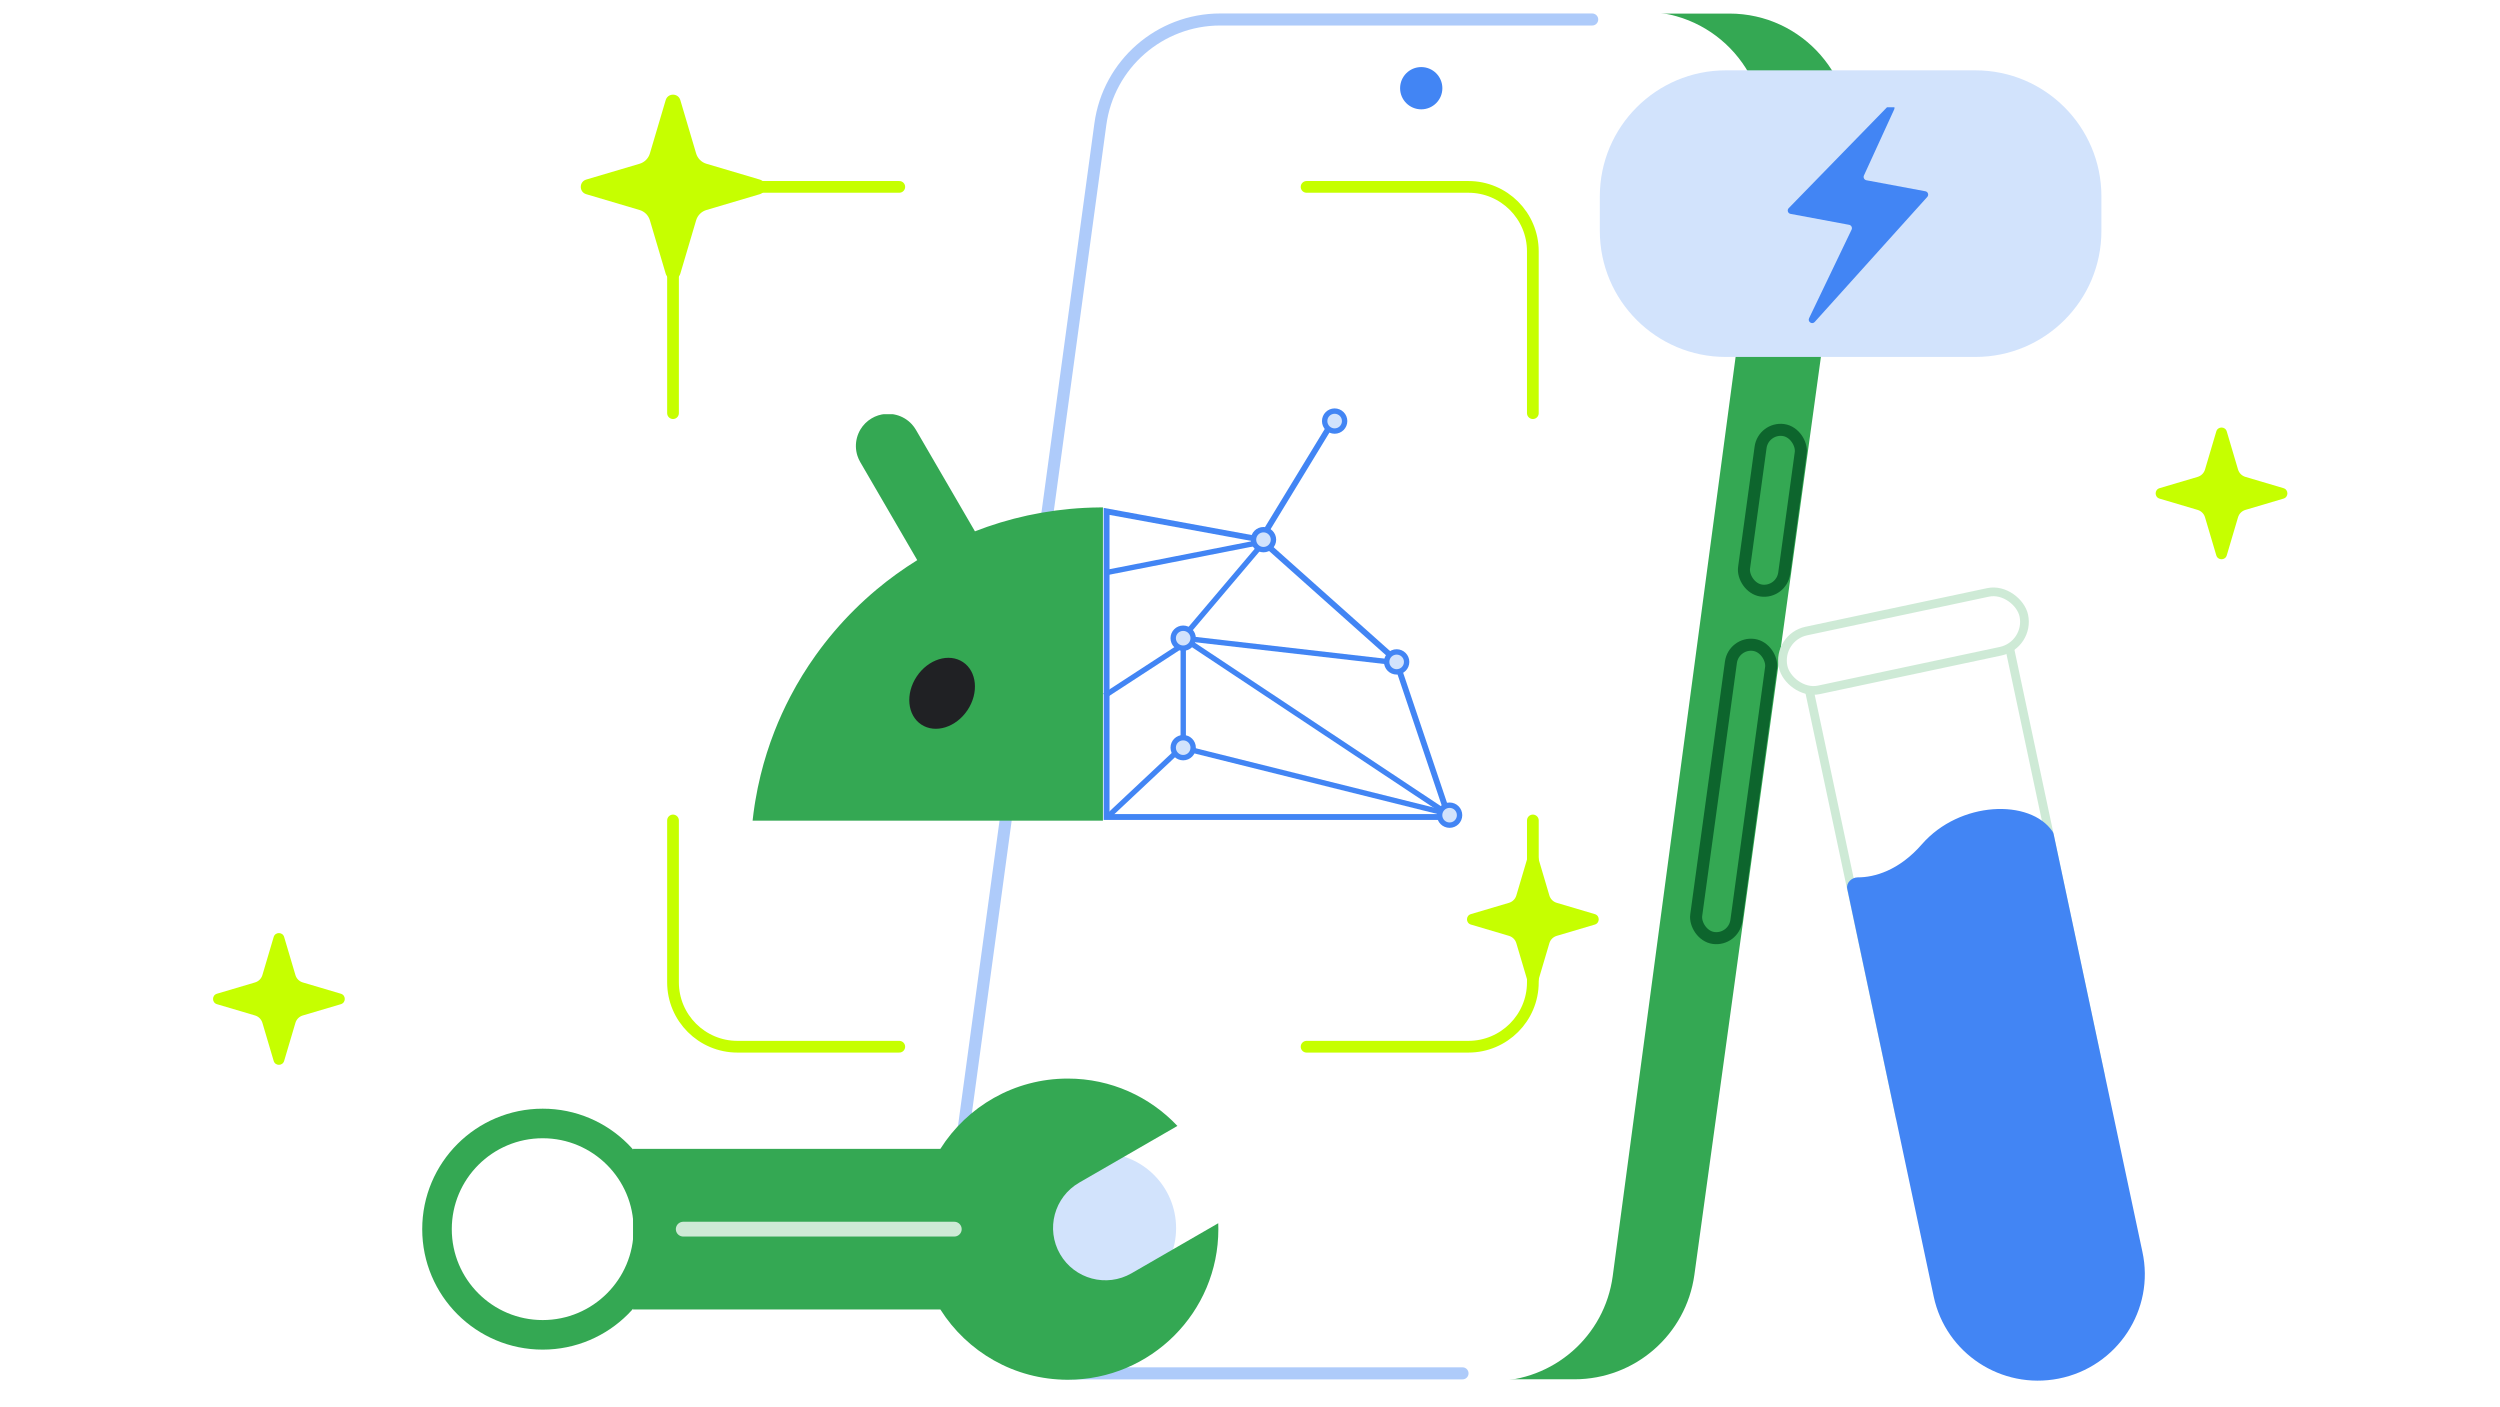 <svg width="853" height="480" viewBox="0 0 853 480" fill="none" xmlns="http://www.w3.org/2000/svg">
<rect width="853" height="480" fill="white"/>
<path d="M537.216 470.614H461.755L547.956 4.63H590.067C615.115 4.63 634.396 26.75 630.975 51.564L578.124 434.959C575.307 455.393 557.844 470.614 537.216 470.614Z" fill="#34A853"/>
<path d="M375.774 39.823C378.516 19.314 396.013 4 416.705 4H560.753C585.734 4 604.994 26.007 601.684 50.767L550.261 435.411C547.519 455.92 530.021 471.233 509.33 471.233H365.281C340.301 471.233 321.041 449.227 324.351 424.467L375.774 39.823Z" fill="white"/>
<path d="M543.259 6.649H416.359C395.704 6.649 378.226 21.91 375.441 42.377L323.83 421.725C320.457 446.515 339.729 468.586 364.748 468.586H499.012" stroke="#AECBFA" stroke-width="4.109" stroke-linecap="round"/>
<ellipse cx="484.924" cy="30.096" rx="7.211" ry="7.211" fill="#4285F4"/>
<rect x="1.755" y="2.315" width="13.823" height="55.275" rx="6.912" transform="matrix(0.991 0.136 -0.136 0.991 600.227 143.251)" stroke="#0D652D" stroke-width="4.109"/>
<rect x="1.755" y="2.315" width="13.823" height="100.902" rx="6.912" transform="matrix(0.991 0.136 -0.136 0.991 590.109 216.57)" stroke="#0D652D" stroke-width="4.109"/>
<ellipse cx="375.645" cy="419.049" rx="25.64" ry="25.64" fill="#D2E3FC"/>
<g clip-path="url(#clip0_67_548)">
<path d="M495.165 274.759C495.089 274.271 495.013 273.789 494.932 273.306C494.437 270.314 493.825 267.357 493.109 264.441C491.857 259.346 490.278 254.372 488.397 249.556C486.807 245.478 484.996 241.51 482.987 237.664C480.401 232.725 477.483 227.985 474.262 223.476C470.313 217.951 465.904 212.775 461.088 208.005C459.067 206.001 456.976 204.066 454.815 202.213C450.139 198.187 445.142 194.521 439.877 191.244C439.923 191.168 439.964 191.087 440.011 191.012C442.422 186.858 444.839 182.709 447.25 178.555C449.609 174.5 451.967 170.445 454.326 166.39C456.021 163.479 457.716 160.563 459.405 157.652C459.807 156.961 460.121 156.246 460.36 155.514C461.018 153.475 461.047 151.331 460.517 149.338C460.383 148.844 460.22 148.362 460.022 147.892C459.824 147.421 459.591 146.962 459.329 146.521C458.426 145.01 457.139 143.697 455.52 142.738C454.087 141.89 452.486 141.385 450.843 141.24C450.156 141.181 449.463 141.187 448.776 141.257C448.205 141.315 447.64 141.42 447.081 141.565C445.083 142.094 443.231 143.186 441.787 144.766C441.269 145.335 440.803 145.963 440.401 146.654C438.706 149.565 437.011 152.481 435.322 155.392L428.246 167.558C425.835 171.712 423.418 175.86 421.007 180.014C420.744 180.467 420.477 180.92 420.214 181.379C419.848 181.234 419.486 181.088 419.12 180.949C405.823 175.895 391.397 173.129 376.318 173.129C375.905 173.129 375.497 173.129 375.084 173.135C361.677 173.269 348.794 175.592 336.779 179.764C335.387 180.246 334.012 180.757 332.649 181.292C332.405 180.868 332.154 180.444 331.91 180.02C329.499 175.866 327.082 171.717 324.67 167.563C322.312 163.508 319.953 159.453 317.594 155.398C315.899 152.487 314.204 149.571 312.515 146.66C312.114 145.969 311.648 145.341 311.129 144.772C309.685 143.192 307.833 142.099 305.835 141.571C305.276 141.425 304.711 141.321 304.14 141.263C303.453 141.193 302.76 141.187 302.073 141.245C300.431 141.385 298.829 141.89 297.396 142.744C295.777 143.703 294.496 145.016 293.587 146.526C293.325 146.968 293.092 147.427 292.894 147.898C292.696 148.368 292.527 148.85 292.399 149.344C291.869 151.337 291.898 153.481 292.556 155.52C292.795 156.252 293.11 156.966 293.511 157.658C295.206 160.569 296.901 163.485 298.59 166.396C300.949 170.451 303.308 174.506 305.666 178.561C308.078 182.715 310.495 186.863 312.906 191.017C312.923 191.052 312.946 191.087 312.964 191.122C308.101 194.137 303.471 197.478 299.103 201.132C296.488 203.322 293.966 205.617 291.549 208.017C286.738 212.786 282.329 217.963 278.375 223.488C275.148 227.996 272.23 232.731 269.65 237.675C267.641 241.521 265.83 245.489 264.24 249.568C262.358 254.384 260.78 259.357 259.528 264.452C258.812 267.369 258.206 270.32 257.705 273.318C257.623 273.8 257.548 274.288 257.472 274.77C257.204 276.507 256.977 278.256 256.785 280.017H495.834C495.642 278.256 495.415 276.507 495.147 274.77L495.165 274.759Z" fill="#34A853"/>
<path d="M330.109 242.303C334.035 236.418 333.34 229.074 328.557 225.899C323.774 222.724 316.715 224.922 312.789 230.806C308.864 236.691 309.559 244.035 314.342 247.21C319.124 250.385 326.184 248.188 330.109 242.303Z" fill="#202124"/>
</g>
<path d="M430.177 184.134L377.573 174.485V278.76H494.297L476.243 225.221L430.177 184.134ZM430.177 184.134L455.389 142.735" stroke="#4285F4" stroke-width="2"/>
<path d="M455.38 147.078C457.262 147.078 458.787 145.553 458.787 143.671C458.787 141.79 457.262 140.264 455.38 140.264C453.499 140.264 451.974 141.79 451.974 143.671C451.974 145.553 453.499 147.078 455.38 147.078Z" fill="#D2E3FC" stroke="#4285F4" stroke-width="1.833"/>
<path d="M431.422 184.757L377.573 195.34" stroke="#4285F4" stroke-width="1.833"/>
<path d="M378.507 278.138L403.719 254.481V217.44L431.422 184.757" stroke="#4285F4" stroke-width="1.833"/>
<path d="M431.102 187.54C432.983 187.54 434.509 186.015 434.509 184.133C434.509 182.252 432.983 180.727 431.102 180.727C429.22 180.727 427.695 182.252 427.695 184.133C427.695 186.015 429.22 187.54 431.102 187.54Z" fill="#D2E3FC" stroke="#4285F4" stroke-width="1.833"/>
<path d="M493.363 277.514L404.653 255.414" stroke="#4285F4" stroke-width="1.833"/>
<path d="M403.702 258.51C405.584 258.51 407.109 256.985 407.109 255.103C407.109 253.222 405.584 251.696 403.702 251.696C401.821 251.696 400.296 253.222 400.296 255.103C400.296 256.985 401.821 258.51 403.702 258.51Z" fill="#D2E3FC" stroke="#4285F4" stroke-width="1.833"/>
<path d="M403.702 219.93L376.934 237.361" stroke="#4285F4" stroke-width="1.833"/>
<path d="M403.719 217.75L476.866 226.155" stroke="#4285F4" stroke-width="1.833"/>
<path d="M476.538 229.25C478.419 229.25 479.945 227.725 479.945 225.843C479.945 223.962 478.419 222.437 476.538 222.437C474.656 222.437 473.131 223.962 473.131 225.843C473.131 227.725 474.656 229.25 476.538 229.25Z" fill="#D2E3FC" stroke="#4285F4" stroke-width="1.833"/>
<path d="M494.608 278.138L402.786 217.129" stroke="#4285F4" stroke-width="1.833"/>
<path d="M494.599 281.545C496.481 281.545 498.006 280.02 498.006 278.138C498.006 276.257 496.481 274.731 494.599 274.731C492.718 274.731 491.193 276.257 491.193 278.138C491.193 280.02 492.718 281.545 494.599 281.545Z" fill="#D2E3FC" stroke="#4285F4" stroke-width="1.833"/>
<path d="M403.702 221.158C405.584 221.158 407.109 219.633 407.109 217.751C407.109 215.87 405.584 214.345 403.702 214.345C401.821 214.345 400.296 215.87 400.296 217.751C400.296 219.633 401.821 221.158 403.702 221.158Z" fill="#D2E3FC" stroke="#4285F4" stroke-width="1.833"/>
<path d="M445.804 63.766L501.007 63.766C513.157 63.766 523.007 73.616 523.007 85.766V140.971" stroke="#C6FF00" stroke-width="4" stroke-linecap="round"/>
<path d="M306.834 357.142L251.63 357.142C239.48 357.142 229.63 347.292 229.63 335.142L229.63 279.937" stroke="#C6FF00" stroke-width="4" stroke-linecap="round"/>
<path d="M523.011 279.935L523.011 335.14C523.011 347.29 513.161 357.14 501.011 357.14L445.807 357.14" stroke="#C6FF00" stroke-width="4" stroke-linecap="round"/>
<path d="M229.632 140.967L229.632 85.762C229.632 73.612 239.481 63.762 251.632 63.762L306.835 63.762" stroke="#C6FF00" stroke-width="4" stroke-linecap="round"/>
<rect x="616.943" y="233.706" width="69.859" height="149.739" transform="rotate(-12 616.943 233.706)" fill="white" stroke="#CEEAD6" stroke-width="2.971"/>
<path d="M655.737 288.077C647.898 297.076 639.482 299.38 633.88 299.355C631.829 299.346 629.847 301.219 630.271 303.216L659.78 442.388C663.888 461.755 682.859 474.223 702.384 470.386C722.431 466.447 735.334 446.87 730.969 427.015L700.692 284.563C700.626 284.266 700.511 283.981 700.341 283.729C692.743 272.494 668.684 273.216 655.737 288.077Z" fill="#4285F4"/>
<rect x="606.266" y="217.446" width="83.956" height="20.522" rx="10.261" transform="rotate(-12 606.266 217.446)" fill="white" stroke="#CEEAD6" stroke-width="2.971"/>
<path fill-rule="evenodd" clip-rule="evenodd" d="M415.703 419.388C415.703 418.711 415.69 418.037 415.664 417.366L386.089 434.441C377.547 439.373 366.625 436.446 361.694 427.905C356.763 419.363 359.689 408.441 368.231 403.51L401.733 384.167C392.363 374.219 379.068 368.008 364.323 368.008C346.022 368.008 329.955 377.576 320.853 391.984L215.994 391.984L215.994 446.789L320.852 446.789C329.953 461.198 346.021 470.768 364.323 470.768C392.7 470.768 415.703 447.764 415.703 419.388Z" fill="#34A853"/>
<path d="M185.165 383.326C165.25 383.326 149.105 399.471 149.105 419.386C149.105 439.302 165.25 455.447 185.165 455.447C205.081 455.447 221.226 439.302 221.226 419.386C221.226 399.471 205.081 383.326 185.165 383.326Z" stroke="#34A853" stroke-width="10.088"/>
<path d="M325.603 419.386L233.118 419.386" stroke="#CEEAD6" stroke-width="5.044" stroke-linecap="round"/>
<path d="M232.128 34.161C231.391 31.675 227.869 31.675 227.133 34.161L221.741 52.36C221.24 54.051 219.917 55.374 218.226 55.875L200.028 61.267C197.542 62.003 197.542 65.525 200.028 66.261L218.226 71.653C219.917 72.154 221.24 73.477 221.741 75.168L227.133 93.367C227.869 95.853 231.391 95.853 232.128 93.367L237.519 75.168C238.02 73.477 239.343 72.154 241.034 71.653L259.232 66.261C261.718 65.525 261.718 62.003 259.232 61.267L241.034 55.875C239.343 55.374 238.02 54.051 237.519 52.36L232.128 34.161Z" fill="#C6FF00"/>
<path d="M759.768 147.203C759.242 145.427 756.727 145.427 756.2 147.203L752.349 160.201C751.991 161.409 751.047 162.354 749.839 162.712L736.84 166.563C735.064 167.089 735.064 169.605 736.84 170.131L749.839 173.982C751.047 174.34 751.991 175.285 752.349 176.493L756.2 189.491C756.727 191.267 759.242 191.267 759.768 189.491L763.619 176.493C763.977 175.285 764.922 174.34 766.13 173.982L779.128 170.131C780.904 169.605 780.904 167.089 779.128 166.563L766.13 162.712C764.922 162.354 763.977 161.409 763.619 160.201L759.768 147.203Z" fill="#C6FF00"/>
<path d="M524.793 292.534C524.267 290.758 521.752 290.758 521.225 292.534L517.374 305.533C517.017 306.741 516.072 307.686 514.864 308.043L501.865 311.895C500.089 312.421 500.089 314.936 501.865 315.462L514.864 319.313C516.072 319.671 517.017 320.616 517.374 321.824L521.225 334.823C521.752 336.599 524.267 336.599 524.793 334.823L528.644 321.824C529.002 320.616 529.947 319.671 531.155 319.313L544.153 315.462C545.929 314.936 545.929 312.421 544.153 311.895L531.155 308.043C529.947 307.686 529.002 306.741 528.644 305.533L524.793 292.534Z" fill="#C6FF00"/>
<path d="M96.949 319.699C96.422 317.923 93.907 317.923 93.381 319.699L89.53 332.698C89.172 333.906 88.227 334.85 87.019 335.208L74.021 339.059C72.245 339.586 72.245 342.101 74.021 342.627L87.019 346.478C88.227 346.836 89.172 347.781 89.53 348.989L93.381 361.988C93.907 363.764 96.422 363.764 96.949 361.988L100.8 348.989C101.158 347.781 102.102 346.836 103.31 346.478L116.309 342.627C118.085 342.101 118.085 339.586 116.309 339.059L103.31 335.208C102.102 334.85 101.158 333.906 100.8 332.698L96.949 319.699Z" fill="#C6FF00"/>
<path d="M717 67C717 43.252 697.748 24 674 24H588.862C565.114 24 545.862 43.252 545.862 67V78.793C545.862 102.541 565.114 121.793 588.862 121.793H674C697.748 121.793 717 102.541 717 78.793V67Z" fill="#D2E3FC"/>
<g clip-path="url(#clip1_67_548)">
<path d="M610.31 71.016L644.406 36.023C645.319 35.085 646.847 36.132 646.302 37.323L635.976 59.874C635.661 60.565 636.077 61.368 636.823 61.507L656.937 65.258C657.833 65.425 658.2 66.509 657.59 67.186L619.182 109.851C618.28 110.853 616.68 109.781 617.263 108.566L631.758 78.357C632.09 77.665 631.675 76.846 630.92 76.706L610.932 72.978C610.016 72.807 609.66 71.684 610.31 71.016Z" fill="#4285F4"/>
</g>
<defs>
<clipPath id="clip0_67_548">
<rect width="119.525" height="138.826" fill="white" transform="translate(256.795 141.335)"/>
</clipPath>
<clipPath id="clip1_67_548">
<rect width="76.061" height="76.061" fill="white" transform="translate(593.638 36.598)"/>
</clipPath>
</defs>
</svg>
